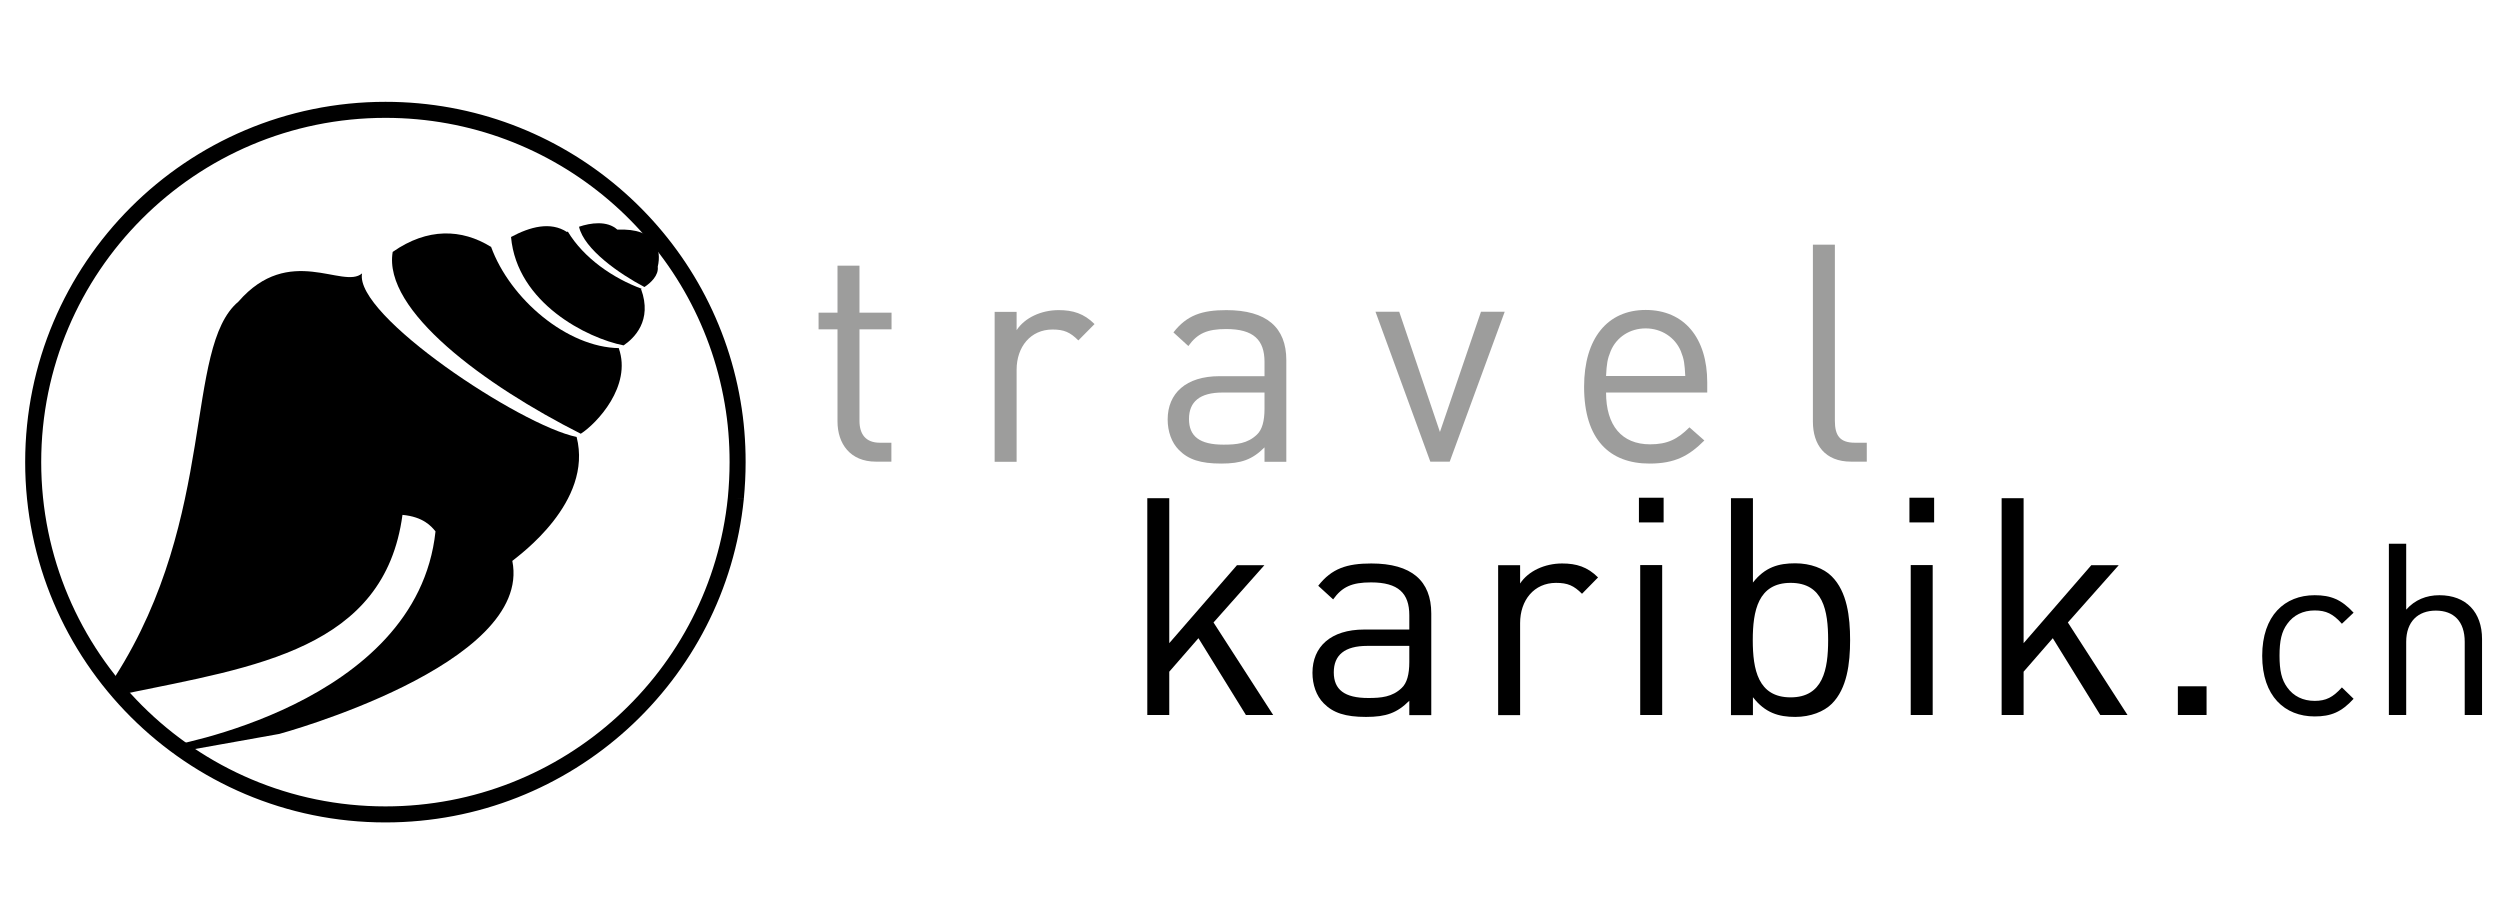 <?xml version="1.0" encoding="utf-8"?>
<!-- Generator: Adobe Illustrator 24.0.0, SVG Export Plug-In . SVG Version: 6.00 Build 0)  -->
<svg version="1.1" id="Ebene_1" xmlns="http://www.w3.org/2000/svg" xmlns:xlink="http://www.w3.org/1999/xlink" x="0px" y="0px"
	 viewBox="0 0 155.91 56.69" style="enable-background:new 0 0 155.91 56.69;" xml:space="preserve">
<style type="text/css">
	.st0{clip-path:url(#SVGID_2_);fill:none;stroke:#000000;}
	.st1{clip-path:url(#SVGID_4_);}
	.st2{fill:#9D9D9C;}
</style>
<g>
	<defs>
		<rect id="SVGID_1_" x="-381.05" y="-284.84" width="841.89" height="595.27"/>
	</defs>
	<clipPath id="SVGID_2_">
		<use xlink:href="#SVGID_1_"  style="overflow:visible;"/>
	</clipPath>
	<path class="st0" d="M45.89,31.07c-1.12,11.08-10.48,19.72-21.85,19.72c-12.13,0-21.97-9.84-21.97-21.97
		c0-12.13,9.84-21.97,21.97-21.97c10.87,0,19.89,7.89,21.65,18.25c0.21,1.21,0.31,2.45,0.31,3.72C46,29.58,45.96,30.33,45.89,31.07"
		/>
</g>
<g>
	<defs>
		<path id="SVGID_3_" d="M2.06,28.82c0,12.13,9.84,21.97,21.97,21.97c11.37,0,20.73-8.65,21.85-19.72c0.08-0.74,0.11-1.49,0.11-2.25
			c0-1.27-0.11-2.51-0.31-3.72C43.92,14.74,34.9,6.86,24.03,6.86C11.9,6.86,2.06,16.69,2.06,28.82"/>
	</defs>
	<clipPath id="SVGID_4_">
		<use xlink:href="#SVGID_3_"  style="overflow:visible;"/>
	</clipPath>
	<path class="st1" d="M22.58,17.05c-1.18,1.02-4.54-1.89-7.71,1.76c-3.41,2.86-1.29,13.33-7.68,23.37c0.15,0.32,0.37,0.69,0.62,1.08
		c8.13-1.68,16.17-2.78,17.29-11.15c1.3,0.12,1.8,0.71,2.06,1.03c-1.15,10.88-16.78,13.42-16.78,13.42s-0.29-0.29-0.7-0.72
		c0.53,0.67,0.92,1.15,0.92,1.15l6.82-1.22c0,0,15.83-4.29,14.53-10.79c0.41-0.34,5.05-3.66,4.01-7.73
		C32.45,26.53,22.08,19.66,22.58,17.05"/>
	<path class="st1" d="M38.61,21.71c-3.23-0.04-6.8-3.05-7.99-6.33c0,0-0.01,0.01-0.01,0.01c-1.81-1.12-3.95-1.2-6.12,0.32
		c-0.62,3.65,5.73,8.31,11.73,11.34c1-0.64,3.2-2.98,2.37-5.33C38.59,21.72,38.6,21.71,38.61,21.71"/>
	<path class="st1" d="M40.19,17.9c0.38-0.25,0.9-0.72,0.83-1.27c0.25-1.05-0.08-2.41-2.52-2.31c-0.64-0.58-1.68-0.42-2.39-0.18
		C36.43,15.55,38.63,17.08,40.19,17.9"/>
	<path class="st1" d="M40.02,18.01c-1.79-0.66-3.61-1.91-4.61-3.57c-0.01,0.01-0.04,0.02-0.05,0.03c-1.03-0.67-2.3-0.33-3.49,0.31
		c0.37,4.13,4.77,6.32,7.02,6.76c0.65-0.44,1.81-1.54,1.09-3.51C39.99,18.03,40,18.02,40.02,18.01"/>
</g>
<g>
	<g>
		<path class="st2" d="M54.62,28.79c-1.6,0-2.39-1.12-2.39-2.51v-5.74h-1.18V19.5h1.18v-2.93h1.37v2.93h2v1.04h-2v5.7
			c0,0.85,0.4,1.37,1.27,1.37h0.72v1.18H54.62z"/>
		<path class="st2" d="M67.25,21.23c-0.51-0.51-0.89-0.68-1.61-0.68c-1.37,0-2.24,1.08-2.24,2.51v5.74h-1.37v-9.35h1.37v1.14
			c0.51-0.78,1.54-1.25,2.62-1.25c0.89,0,1.58,0.21,2.24,0.87L67.25,21.23z"/>
		<path class="st2" d="M78.86,28.79V27.9c-0.76,0.76-1.44,1.01-2.7,1.01c-1.29,0-2.05-0.25-2.64-0.85c-0.46-0.46-0.7-1.16-0.7-1.9
			c0-1.63,1.14-2.7,3.23-2.7h2.81v-0.89c0-1.37-0.68-2.05-2.39-2.05c-1.2,0-1.8,0.28-2.36,1.06l-0.93-0.85
			c0.84-1.08,1.79-1.39,3.3-1.39c2.51,0,3.74,1.08,3.74,3.12v6.34H78.86z M78.86,24.48h-2.62c-1.41,0-2.09,0.57-2.09,1.65
			c0,1.08,0.66,1.6,2.15,1.6c0.8,0,1.5-0.06,2.09-0.63c0.32-0.3,0.47-0.84,0.47-1.61V24.48z"/>
		<path class="st2" d="M90.41,28.79H89.2l-3.42-9.35h1.48l2.54,7.5l2.56-7.5h1.48L90.41,28.79z"/>
		<path class="st2" d="M100.16,24.48c0,2.05,0.97,3.23,2.75,3.23c1.08,0,1.71-0.32,2.45-1.06l0.93,0.82
			c-0.95,0.95-1.82,1.44-3.42,1.44c-2.47,0-4.08-1.48-4.08-4.79c0-3.02,1.46-4.79,3.84-4.79c2.41,0,3.84,1.75,3.84,4.52v0.63H100.16
			z M104.82,21.89c-0.36-0.85-1.2-1.41-2.19-1.41c-0.99,0-1.82,0.55-2.18,1.41c-0.21,0.51-0.25,0.8-0.29,1.56h4.94
			C105.06,22.69,105.03,22.41,104.82,21.89z"/>
		<path class="st2" d="M115.44,28.79c-1.63,0-2.38-1.06-2.38-2.49V15.26h1.37v10.98c0,0.91,0.3,1.37,1.25,1.37h0.74v1.18H115.44z"/>
	</g>
	<g>
		<path d="M77.7,44.59l-2.96-4.79l-1.82,2.09v2.7h-1.37V31.07h1.37v9.04l4.22-4.86h1.71l-3.17,3.57l3.72,5.77H77.7z"/>
		<path d="M87.89,44.59V43.7c-0.76,0.76-1.44,1.01-2.7,1.01c-1.29,0-2.05-0.25-2.64-0.85c-0.46-0.46-0.7-1.16-0.7-1.9
			c0-1.63,1.14-2.7,3.23-2.7h2.81v-0.89c0-1.37-0.68-2.05-2.39-2.05c-1.2,0-1.8,0.28-2.36,1.06l-0.93-0.85
			c0.84-1.08,1.79-1.39,3.31-1.39c2.51,0,3.74,1.08,3.74,3.12v6.34H87.89z M87.89,40.28h-2.62c-1.41,0-2.09,0.57-2.09,1.65
			s0.67,1.6,2.15,1.6c0.8,0,1.5-0.06,2.09-0.63c0.32-0.3,0.47-0.84,0.47-1.61V40.28z"/>
		<path d="M98.66,37.03c-0.51-0.51-0.89-0.68-1.62-0.68c-1.37,0-2.24,1.08-2.24,2.51v5.74h-1.37v-9.35h1.37v1.14
			c0.51-0.78,1.54-1.25,2.62-1.25c0.89,0,1.58,0.21,2.24,0.87L98.66,37.03z"/>
		<path d="M102.21,32.58v-1.54h1.54v1.54H102.21z M102.29,44.59v-9.35h1.37v9.35H102.29z"/>
		<path d="M114.24,43.89c-0.49,0.49-1.33,0.82-2.28,0.82c-1.03,0-1.88-0.25-2.64-1.23v1.12h-1.37V31.07h1.37v5.26
			c0.76-0.97,1.61-1.2,2.64-1.2c0.95,0,1.79,0.32,2.28,0.82c0.95,0.95,1.14,2.51,1.14,3.97C115.38,41.38,115.19,42.94,114.24,43.89z
			 M111.67,36.35c-2.03,0-2.36,1.75-2.36,3.57c0,1.82,0.32,3.57,2.36,3.57c2.03,0,2.34-1.75,2.34-3.57
			C114.01,38.09,113.71,36.35,111.67,36.35z"/>
		<path d="M119.08,32.58v-1.54h1.54v1.54H119.08z M119.16,44.59v-9.35h1.37v9.35H119.16z"/>
		<path d="M130.98,44.59l-2.96-4.79l-1.82,2.09v2.7h-1.37V31.07h1.37v9.04l4.22-4.86h1.71l-3.17,3.57l3.72,5.77H130.98z"/>
		<path d="M135.82,44.59v-1.79h1.79v1.79H135.82z"/>
		<path d="M144.35,44.68c-1.86,0-3.27-1.26-3.27-3.78c0-2.52,1.41-3.78,3.27-3.78c1.02,0,1.67,0.27,2.43,1.09l-0.73,0.69
			c-0.55-0.62-0.99-0.83-1.7-0.83c-0.72,0-1.32,0.29-1.71,0.84c-0.35,0.48-0.48,1.05-0.48,1.98c0,0.93,0.13,1.5,0.48,1.98
			c0.39,0.55,0.99,0.84,1.71,0.84c0.71,0,1.14-0.22,1.7-0.84l0.73,0.71C146.02,44.41,145.37,44.68,144.35,44.68z"/>
		<path d="M153.71,44.59v-4.56c0-1.29-0.69-1.95-1.8-1.95c-1.11,0-1.85,0.68-1.85,1.95v4.56h-1.08V33.91h1.08v4.11
			c0.54-0.61,1.25-0.9,2.07-0.9c1.67,0,2.66,1.06,2.66,2.73v4.74H153.71z"/>
	</g>
</g>
</svg>
